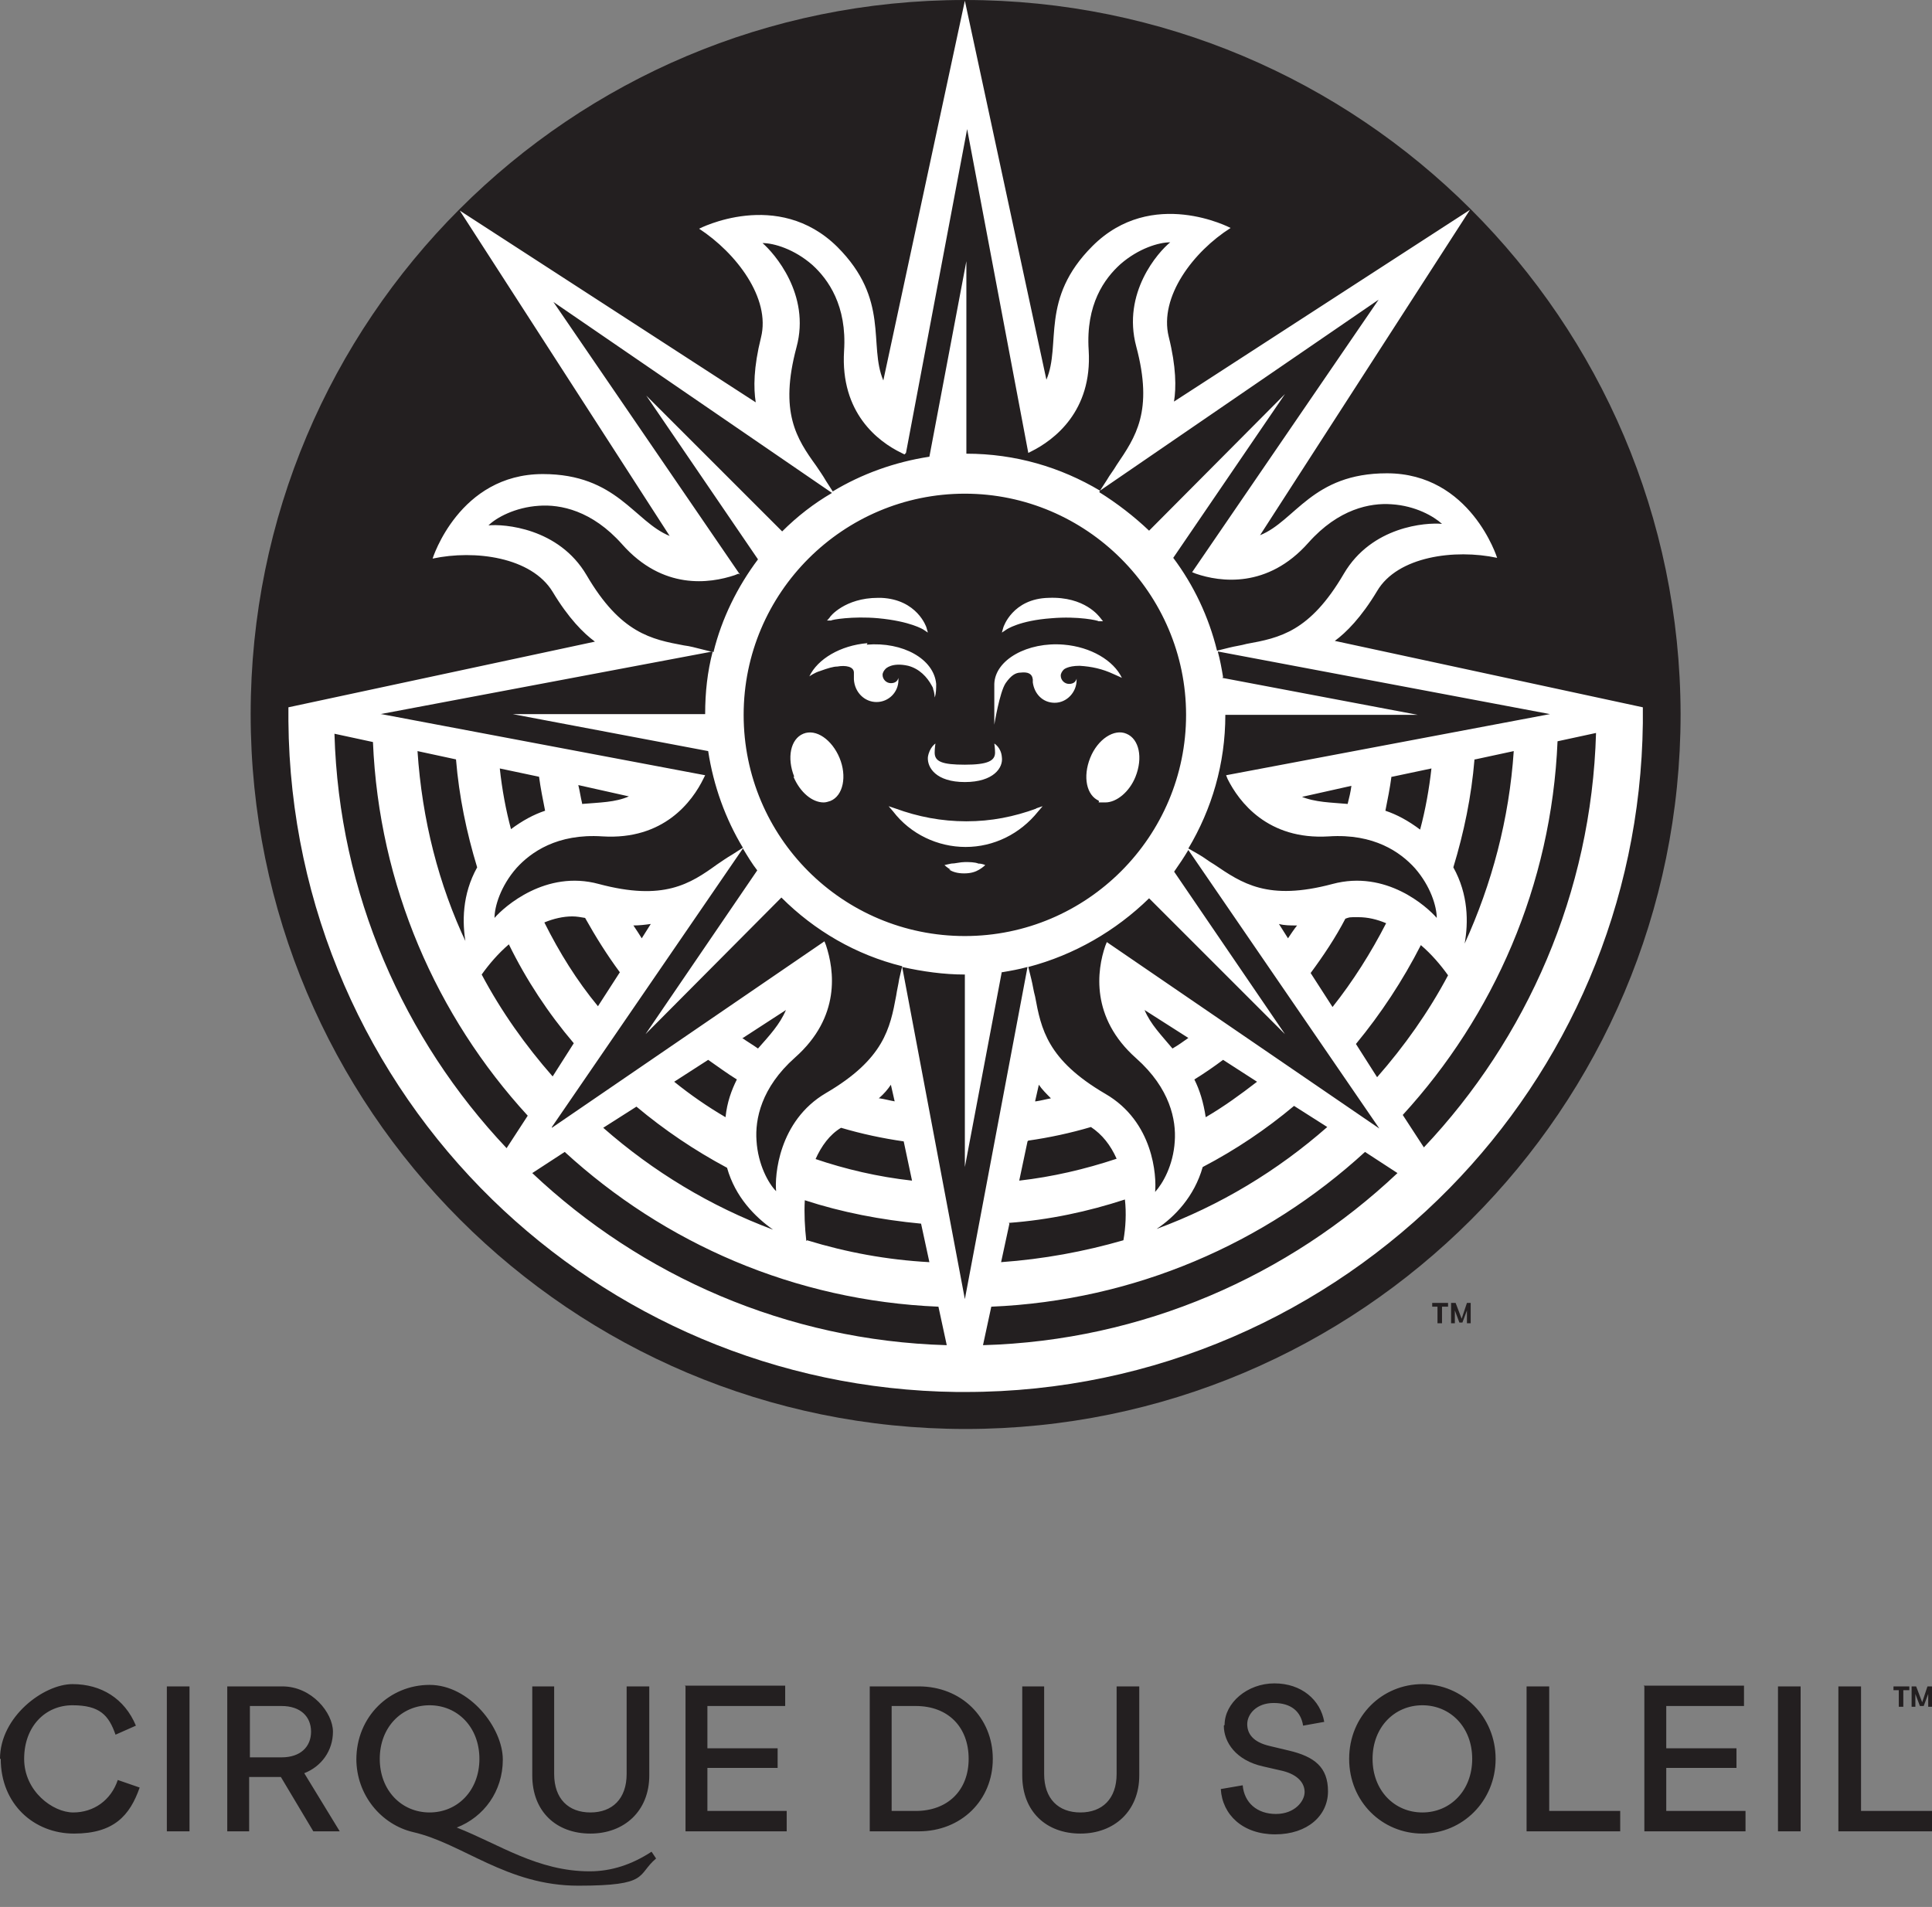 <svg width="78" height="77" viewBox="0 0 78 77" fill="none" xmlns="http://www.w3.org/2000/svg">
<rect x="0" y="0" width="78" height="77" fill="#808080" stroke="none"/>
<g clip-path="url(#clip0_208_851)">
<path d="M6.736 73.946H7.651V68.094H6.736V73.946ZM10.089 68.886H11.369C12.131 68.886 12.558 69.313 12.558 69.922C12.558 70.532 12.131 70.959 11.369 70.959H10.089V68.886ZM9.175 68.094V73.946H10.059V71.751H11.339L12.649 73.946H13.716L12.284 71.599C12.985 71.325 13.442 70.684 13.442 69.922C13.442 69.16 12.588 68.094 11.4 68.094H9.175ZM25.299 68.094V71.629C25.299 72.635 24.72 73.184 23.836 73.184C22.952 73.184 22.373 72.635 22.373 71.629V68.094H21.489V71.69C21.489 73.153 22.464 74.037 23.836 74.037C25.207 74.037 26.213 73.123 26.213 71.69V68.094H25.299ZM27.676 68.094V73.946H31.761V73.123H28.56V71.385H31.395V70.593H28.56V68.886H31.7V68.063H27.646L27.676 68.094ZM35.998 68.886H36.973C38.284 68.886 39.107 69.74 39.107 71.02C39.107 72.3 38.253 73.123 36.973 73.123H35.998V68.886ZM35.114 68.094V73.946H37.095C38.802 73.946 40.082 72.696 40.082 71.02C40.082 69.343 38.802 68.094 37.095 68.094H35.114ZM45.081 68.094V71.629C45.081 72.635 44.502 73.184 43.618 73.184C42.734 73.184 42.155 72.635 42.155 71.629V68.094H41.271V71.69C41.271 73.153 42.246 74.037 43.618 74.037C44.989 74.037 45.995 73.123 45.995 71.69V68.094H45.081ZM61.632 68.094V73.946H65.412V73.123H62.546V68.094H61.632ZM66.387 68.094V73.946H70.471V73.123H67.271V71.385H70.106V70.593H67.271V68.886H70.41V68.063H66.356L66.387 68.094ZM71.782 73.946H72.696V68.094H71.782V73.946ZM74.22 68.094V73.946H78V73.123H75.135V68.094H74.22ZM0.03 71.02C0.03 72.849 1.372 74.037 2.987 74.037C4.603 74.037 5.243 73.306 5.639 72.178L4.755 71.873C4.481 72.696 3.78 73.184 2.957 73.184C2.134 73.184 0.975 72.33 0.975 71.02C0.975 69.709 1.829 68.856 2.926 68.856C4.023 68.856 4.389 69.252 4.664 70.044L5.487 69.679C5.029 68.581 4.084 68.002 2.926 68.002C1.768 68.002 0 69.313 0 71.02M15.332 71.02C15.332 69.74 16.216 68.856 17.343 68.856C18.471 68.856 19.355 69.74 19.355 71.02C19.355 72.3 18.471 73.184 17.343 73.184C16.216 73.184 15.332 72.3 15.332 71.02ZM14.387 71.02C14.387 72.483 15.393 73.672 16.673 73.976C18.685 74.434 20.453 76.141 23.348 76.141C26.244 76.141 25.695 75.714 26.488 75.043L26.305 74.769C25.512 75.287 24.689 75.561 23.805 75.561C21.702 75.561 20.148 74.464 18.441 73.793C19.538 73.367 20.3 72.33 20.3 71.05C20.3 69.77 18.959 68.033 17.343 68.033C15.728 68.033 14.387 69.313 14.387 71.05V71.02ZM49.409 69.679C49.409 70.349 49.897 71.081 50.994 71.325L51.787 71.507C52.396 71.66 52.671 71.995 52.671 72.361C52.671 72.727 52.274 73.245 51.512 73.245C50.75 73.245 50.232 72.788 50.171 72.087L49.287 72.239C49.348 73.275 50.171 74.068 51.482 74.068C52.792 74.068 53.615 73.306 53.615 72.33C53.615 71.355 53.067 70.928 52.031 70.684L51.269 70.502C50.598 70.349 50.354 70.014 50.354 69.618C50.354 69.221 50.72 68.764 51.421 68.764C52.122 68.764 52.518 69.1 52.61 69.679L53.463 69.526C53.311 68.642 52.549 67.972 51.451 67.972C50.354 67.972 49.44 68.764 49.44 69.648M55.414 71.02C55.414 69.74 56.298 68.856 57.426 68.856C58.553 68.856 59.437 69.74 59.437 71.02C59.437 72.3 58.553 73.184 57.426 73.184C56.298 73.184 55.414 72.3 55.414 71.02ZM54.469 71.02C54.469 72.757 55.81 74.037 57.426 74.037C59.041 74.037 60.382 72.727 60.382 71.02C60.382 69.313 59.041 68.002 57.426 68.002C55.81 68.002 54.469 69.282 54.469 71.02Z" fill="#231F20"/>
<path d="M10.12 28.835C10.12 44.776 23.043 57.7 38.985 57.7C54.926 57.7 67.85 44.776 67.85 28.835C67.82 12.893 54.896 0 38.954 0C23.013 0 10.12 12.893 10.12 28.835Z" fill="#231F20"/>
<path d="M32.584 50.08C34.169 50.567 35.815 50.872 37.522 50.964L37.186 49.409C35.571 49.257 33.986 48.952 32.492 48.464C32.462 49.013 32.492 49.561 32.553 50.11L32.584 50.08ZM40.753 49.409L40.417 50.964C42.124 50.842 43.77 50.537 45.355 50.08C45.447 49.561 45.477 48.982 45.416 48.434C43.923 48.921 42.368 49.257 40.722 49.379M21.489 47.367C25.878 51.512 31.761 54.133 38.223 54.316L37.887 52.762C32.066 52.518 26.823 50.201 22.799 46.513L21.489 47.367ZM40.021 52.762L39.686 54.316C46.148 54.133 52.03 51.512 56.42 47.367L55.109 46.513C51.086 50.201 45.812 52.518 40.021 52.762ZM32.889 46.788C34.138 47.214 35.449 47.519 36.821 47.672L36.485 46.087C35.632 45.965 34.778 45.782 33.955 45.538C33.498 45.812 33.163 46.269 32.919 46.818L32.889 46.788ZM41.484 46.087L41.149 47.672C42.49 47.519 43.801 47.214 45.081 46.788C44.837 46.239 44.502 45.812 44.044 45.507C43.221 45.751 42.368 45.934 41.515 46.056M24.354 45.538C26.366 47.306 28.682 48.708 31.212 49.653C30.481 49.135 29.688 48.342 29.353 47.153C28.042 46.452 26.823 45.629 25.695 44.684L24.354 45.538ZM48.556 47.123C48.22 48.312 47.428 49.135 46.696 49.622C49.257 48.677 51.573 47.275 53.585 45.507L52.244 44.654C51.116 45.599 49.897 46.422 48.556 47.123ZM35.51 44.349C35.723 44.38 35.937 44.441 36.12 44.471L35.967 43.8C35.845 43.983 35.693 44.166 35.479 44.349M41.819 44.471C42.033 44.441 42.246 44.38 42.429 44.349C42.246 44.166 42.063 43.983 41.941 43.8L41.789 44.471H41.819ZM27.219 43.679C27.859 44.197 28.56 44.684 29.292 45.111C29.353 44.502 29.536 44.014 29.749 43.587C29.353 43.343 28.987 43.069 28.591 42.795L27.219 43.679ZM48.22 43.587C48.434 44.014 48.586 44.502 48.678 45.111C49.409 44.684 50.08 44.197 50.75 43.679L49.379 42.795C49.013 43.069 48.617 43.343 48.22 43.587ZM29.962 41.911C30.176 42.063 30.389 42.185 30.602 42.337C31.06 41.819 31.486 41.362 31.73 40.783L29.993 41.911H29.962ZM47.336 42.337C47.55 42.215 47.763 42.063 47.977 41.911L46.209 40.783C46.453 41.362 46.879 41.789 47.336 42.337ZM40.448 39.228L38.954 47.123V39.35C38.101 39.35 37.247 39.228 36.424 39.045L38.954 52.457L41.484 39.045C41.149 39.137 40.813 39.198 40.448 39.259M19.447 39.35C20.239 40.844 21.215 42.215 22.312 43.465L23.165 42.124C22.129 40.905 21.245 39.564 20.544 38.131C20.117 38.497 19.751 38.924 19.447 39.35ZM54.743 42.154L55.597 43.496C56.694 42.246 57.669 40.874 58.462 39.381C58.157 38.954 57.791 38.527 57.364 38.162C56.633 39.594 55.749 40.935 54.743 42.154ZM25.573 37.369C25.695 37.552 25.817 37.735 25.909 37.887L26.274 37.308C26.061 37.339 25.817 37.369 25.543 37.369H25.573ZM52 37.887C52.122 37.704 52.244 37.522 52.366 37.369C52.091 37.369 51.847 37.369 51.634 37.308L52 37.887ZM21.977 37.247C22.586 38.466 23.287 39.594 24.141 40.63L25.025 39.259C24.506 38.558 24.049 37.826 23.622 37.064C23.44 37.034 23.287 37.003 23.104 37.003C22.738 37.003 22.342 37.095 21.977 37.247ZM54.316 37.095C53.92 37.857 53.432 38.588 52.914 39.289L53.798 40.661C54.621 39.625 55.353 38.466 55.962 37.278C55.597 37.125 55.231 37.034 54.835 37.034C54.438 37.034 54.499 37.034 54.316 37.095ZM47.367 35.144L51.878 41.758L46.392 36.272C45.05 37.583 43.374 38.558 41.515 39.045L41.636 39.533C41.697 39.777 41.728 40.021 41.789 40.234C42.033 41.545 42.277 42.795 44.624 44.166C46.574 45.294 46.696 47.489 46.635 48.129C46.94 47.794 47.367 47.062 47.428 46.087C47.489 45.233 47.245 43.953 45.873 42.734C44.014 41.088 44.288 39.167 44.624 38.192L44.685 38.04L55.688 45.568L47.977 34.321C47.794 34.626 47.611 34.9 47.397 35.205M22.281 45.538L33.285 38.009L33.346 38.162C33.681 39.167 33.955 41.057 32.096 42.703C30.724 43.922 30.481 45.203 30.542 46.056C30.602 47.032 31.029 47.794 31.334 48.098C31.273 47.489 31.425 45.264 33.346 44.136C35.693 42.764 35.937 41.514 36.181 40.204C36.211 39.99 36.272 39.747 36.302 39.533L36.424 39.015C34.565 38.558 32.889 37.583 31.547 36.241L26.061 41.758L30.572 35.144C30.359 34.87 30.176 34.565 29.993 34.26L22.281 45.507V45.538ZM23.5 32.462C24.202 32.401 24.842 32.401 25.39 32.157L23.348 31.7C23.409 31.944 23.44 32.187 23.5 32.431V32.462ZM52.518 32.157C53.097 32.401 53.737 32.401 54.408 32.462C54.469 32.218 54.53 31.974 54.56 31.73L52.518 32.187V32.157ZM56.176 31.364C56.115 31.822 56.023 32.279 55.932 32.736C56.389 32.888 56.846 33.132 57.334 33.498C57.547 32.706 57.7 31.852 57.791 31.029L56.206 31.364H56.176ZM20.605 33.498C21.093 33.132 21.55 32.888 22.007 32.736C21.916 32.279 21.824 31.822 21.763 31.364L20.178 31.029C20.27 31.883 20.422 32.706 20.635 33.498M18.806 38.101C18.654 37.247 18.654 36.119 19.264 35.022C18.837 33.62 18.532 32.157 18.41 30.663L16.856 30.328C17.039 33.102 17.709 35.723 18.837 38.101H18.806ZM59.529 30.663C59.407 32.157 59.102 33.62 58.675 35.022C59.285 36.119 59.285 37.247 59.132 38.101C60.23 35.693 60.931 33.071 61.114 30.328L59.559 30.663H59.529ZM20.453 46.361L21.306 45.05C17.618 41.027 15.301 35.754 15.057 29.962L13.503 29.627C13.686 36.089 16.307 41.972 20.453 46.361ZM62.882 29.932C62.638 35.754 60.291 41.027 56.633 45.02L57.486 46.33C61.632 41.941 64.253 36.058 64.436 29.596L62.882 29.932ZM49.348 27.371L57.243 28.865H49.47C49.47 30.846 48.921 32.675 47.977 34.26L48.403 34.504C48.617 34.626 48.8 34.778 49.013 34.9C50.141 35.662 51.177 36.394 53.798 35.693C55.962 35.114 57.608 36.607 58.005 37.064C58.005 36.607 57.761 35.784 57.121 35.053C56.542 34.413 55.475 33.65 53.646 33.772C51.177 33.925 50.019 32.37 49.562 31.456L49.501 31.303L62.577 28.834L49.165 26.305C49.257 26.64 49.318 26.975 49.379 27.341M15.393 28.834L28.469 31.303L28.408 31.425C27.951 32.37 26.792 33.925 24.323 33.772C22.495 33.65 21.428 34.413 20.849 35.053C20.209 35.784 19.965 36.607 19.965 37.064C20.361 36.607 22.038 35.114 24.171 35.693C26.792 36.394 27.859 35.693 28.957 34.9C29.14 34.778 29.353 34.626 29.566 34.504L29.993 34.23C29.292 33.071 28.804 31.73 28.591 30.328L20.696 28.834H28.469C28.469 27.951 28.56 27.128 28.774 26.305L15.362 28.834H15.393ZM38.375 35.114C38.223 35.022 38.131 34.931 38.131 34.931C38.131 34.931 38.253 34.9 38.406 34.87C38.558 34.87 38.771 34.809 38.954 34.809C39.137 34.809 39.35 34.809 39.503 34.87C39.655 34.87 39.777 34.931 39.777 34.931C39.777 34.931 39.686 35.022 39.533 35.114C39.381 35.205 39.198 35.266 38.924 35.266C38.649 35.266 38.467 35.205 38.314 35.114M41.819 32.645L42.094 32.553L41.911 32.767C41.179 33.681 40.112 34.199 38.985 34.199C37.857 34.199 36.76 33.681 36.059 32.767L35.876 32.553L36.15 32.645C37.064 32.98 38.009 33.163 39.015 33.163C40.021 33.163 40.935 32.98 41.85 32.645M40.173 30.389C40.173 30.206 40.143 30.023 40.143 30.023C40.143 30.023 40.417 30.176 40.448 30.572C40.509 30.999 40.112 31.578 38.954 31.578C37.796 31.578 37.43 30.999 37.461 30.572C37.522 30.176 37.766 30.023 37.766 30.023C37.766 30.023 37.735 30.206 37.735 30.389C37.735 30.755 38.04 30.877 38.954 30.877C39.869 30.877 40.173 30.724 40.173 30.389ZM32.066 31.364C31.761 30.602 31.913 29.84 32.431 29.627C32.95 29.414 33.59 29.871 33.894 30.602C34.199 31.334 34.047 32.126 33.529 32.34C33.437 32.37 33.346 32.401 33.254 32.401C32.797 32.401 32.309 32.005 32.035 31.364M44.38 32.34C43.862 32.126 43.709 31.364 44.014 30.602C44.319 29.84 44.989 29.414 45.477 29.627C45.995 29.84 46.148 30.602 45.843 31.364C45.599 31.974 45.081 32.401 44.624 32.401C44.166 32.401 44.441 32.401 44.349 32.34M34.992 26.03C36.455 25.908 37.705 26.609 37.796 27.615C37.796 27.798 37.796 28.012 37.735 28.164C37.735 28.164 37.735 27.981 37.674 27.829C37.674 27.768 37.644 27.737 37.613 27.676C37.43 27.341 37.125 27.006 36.668 26.884C35.998 26.731 35.754 27.006 35.754 27.006C35.693 27.067 35.632 27.158 35.632 27.25C35.632 27.432 35.784 27.585 35.967 27.585C36.15 27.585 36.241 27.493 36.272 27.371V27.463C36.272 27.951 35.876 28.347 35.388 28.347C34.9 28.347 34.504 27.951 34.474 27.432V27.158C34.474 26.914 34.138 26.853 33.803 26.914C33.651 26.914 33.437 26.975 33.102 27.097C32.889 27.158 32.675 27.311 32.675 27.311C33.011 26.609 33.925 26.061 35.022 25.969M40.143 27.89V27.615C40.173 26.64 41.484 25.908 42.947 26.03C44.044 26.122 44.959 26.67 45.294 27.371C45.294 27.371 45.172 27.311 44.959 27.219C44.502 27.006 44.075 26.914 43.587 26.884C43.1 26.884 42.947 27.036 42.947 27.036C42.886 27.097 42.825 27.189 42.825 27.28C42.825 27.463 42.978 27.615 43.161 27.615C43.343 27.615 43.435 27.524 43.465 27.402V27.463C43.465 27.951 43.069 28.377 42.581 28.377C42.094 28.377 41.758 28.012 41.697 27.554V27.432C41.667 27.189 41.484 27.128 41.21 27.158C40.996 27.158 40.813 27.28 40.6 27.585C40.356 27.951 40.143 29.261 40.143 29.261V27.859V27.89ZM40.509 25.329C40.509 25.329 40.874 24.171 42.338 24.14C43.801 24.079 44.38 24.902 44.41 24.933L44.532 25.085H44.349C44.349 25.055 43.526 24.872 42.459 24.963C41.149 25.055 40.631 25.421 40.631 25.421L40.448 25.543L40.509 25.329ZM33.498 24.933C33.498 24.902 34.108 24.14 35.449 24.14H35.571C37.034 24.201 37.4 25.329 37.4 25.329L37.461 25.543L37.278 25.421C37.278 25.421 36.76 25.085 35.449 24.963C34.413 24.872 33.559 25.024 33.559 25.055H33.376C33.376 25.085 33.498 24.933 33.498 24.933ZM30.023 28.865C30.023 33.803 34.016 37.796 38.954 37.796C43.892 37.796 47.885 33.772 47.885 28.865C47.885 23.958 43.862 19.934 38.954 19.934C34.047 19.934 30.023 23.927 30.023 28.865ZM29.81 23.165L29.658 23.226C28.652 23.561 26.762 23.836 25.116 21.976C23.897 20.605 22.617 20.361 21.763 20.422C20.788 20.483 20.026 20.91 19.721 21.214C20.331 21.153 22.556 21.306 23.683 23.226C25.055 25.573 26.305 25.817 27.615 26.061C27.859 26.091 28.073 26.152 28.317 26.213L28.804 26.335C29.14 24.963 29.779 23.683 30.602 22.586L26.091 15.972L31.578 21.458C32.188 20.849 32.858 20.33 33.59 19.904L22.342 12.192L29.871 23.196L29.81 23.165ZM44.38 19.873C45.111 20.33 45.782 20.849 46.392 21.428L51.878 15.911L47.367 22.525C48.19 23.622 48.8 24.902 49.135 26.274L49.623 26.152C49.866 26.091 50.11 26.061 50.324 26C51.665 25.756 52.884 25.512 54.255 23.165C55.383 21.245 57.578 21.092 58.218 21.153C57.883 20.849 57.151 20.422 56.176 20.361C55.322 20.3 54.042 20.544 52.823 21.915C51.177 23.775 49.257 23.5 48.281 23.165L48.129 23.104L55.658 12.101L44.41 19.812L44.38 19.873ZM36.516 18.349L36.394 18.288C35.449 17.831 33.925 16.673 34.077 14.173C34.199 12.345 33.437 11.278 32.797 10.698C32.066 10.058 31.243 9.815 30.785 9.815C31.243 10.211 32.736 11.887 32.157 14.021C31.456 16.642 32.157 17.709 32.95 18.806C33.072 18.989 33.224 19.203 33.346 19.416L33.62 19.843C34.778 19.142 36.12 18.654 37.522 18.441L39.015 10.546V18.319C40.996 18.319 42.825 18.867 44.41 19.812L44.685 19.386C44.806 19.172 44.959 18.989 45.081 18.776C45.843 17.648 46.574 16.612 45.873 13.99C45.294 11.826 46.757 10.18 47.245 9.784C46.788 9.784 45.965 10.028 45.233 10.668C44.593 11.247 43.831 12.284 43.953 14.143C44.105 16.612 42.551 17.77 41.636 18.227L41.515 18.288L39.046 5.212L36.577 18.288L36.516 18.349ZM38.954 0.03L42.246 15.332C42.856 13.899 41.972 12.07 44.105 9.936C46.513 7.529 49.683 9.205 49.683 9.205C48.19 10.15 46.788 11.979 47.184 13.594C47.489 14.813 47.489 15.667 47.397 16.215L59.346 8.473L50.872 21.611C52.305 21.032 52.975 19.111 55.993 19.111C59.376 19.111 60.443 22.525 60.443 22.525C58.736 22.159 56.42 22.464 55.597 23.866C54.957 24.933 54.347 25.543 53.89 25.878L66.326 28.56V28.865V29.2C66.234 36.516 63.278 43.13 58.523 47.976C53.554 53.036 46.635 56.206 38.985 56.206C31.334 56.206 38.741 56.206 38.619 56.206C31.334 56.115 24.72 53.158 19.873 48.434C14.844 43.526 11.704 36.668 11.644 29.109V28.895V28.56L24.019 25.908C23.561 25.573 22.952 24.963 22.312 23.897C21.458 22.494 19.172 22.19 17.465 22.555C17.465 22.555 18.532 19.142 21.916 19.142C24.903 19.142 25.604 21.062 27.036 21.641L18.563 8.504L30.511 16.246C30.42 15.667 30.42 14.844 30.724 13.625C31.121 12.04 29.719 10.211 28.225 9.235C28.225 9.235 31.395 7.589 33.803 9.967C35.937 12.101 35.053 13.93 35.662 15.362L38.954 0.03Z" fill="white"/>
<path d="M76.445 68.094H77.085V68.246H76.842V68.917H76.659V68.246H76.445V68.094ZM78 68.094V68.917H77.847V68.399L77.665 68.886H77.512L77.329 68.399V68.917H77.177V68.094H77.36L77.604 68.734L77.817 68.094H78Z" fill="#231F20"/>
<path d="M57.822 52.609H58.462V52.762H58.218V53.432H58.035V52.762H57.822V52.609ZM59.376 52.609V53.432H59.224V52.914L59.041 53.402H58.919L58.736 52.914V53.432H58.584V52.609H58.767L59.011 53.249L59.224 52.609H59.407H59.376Z" fill="#231F20"/>
</g>
<defs>
<clipPath id="clip0_208_851">
<rect width="78" height="76.141" fill="white"/>
</clipPath>
</defs>
</svg>
